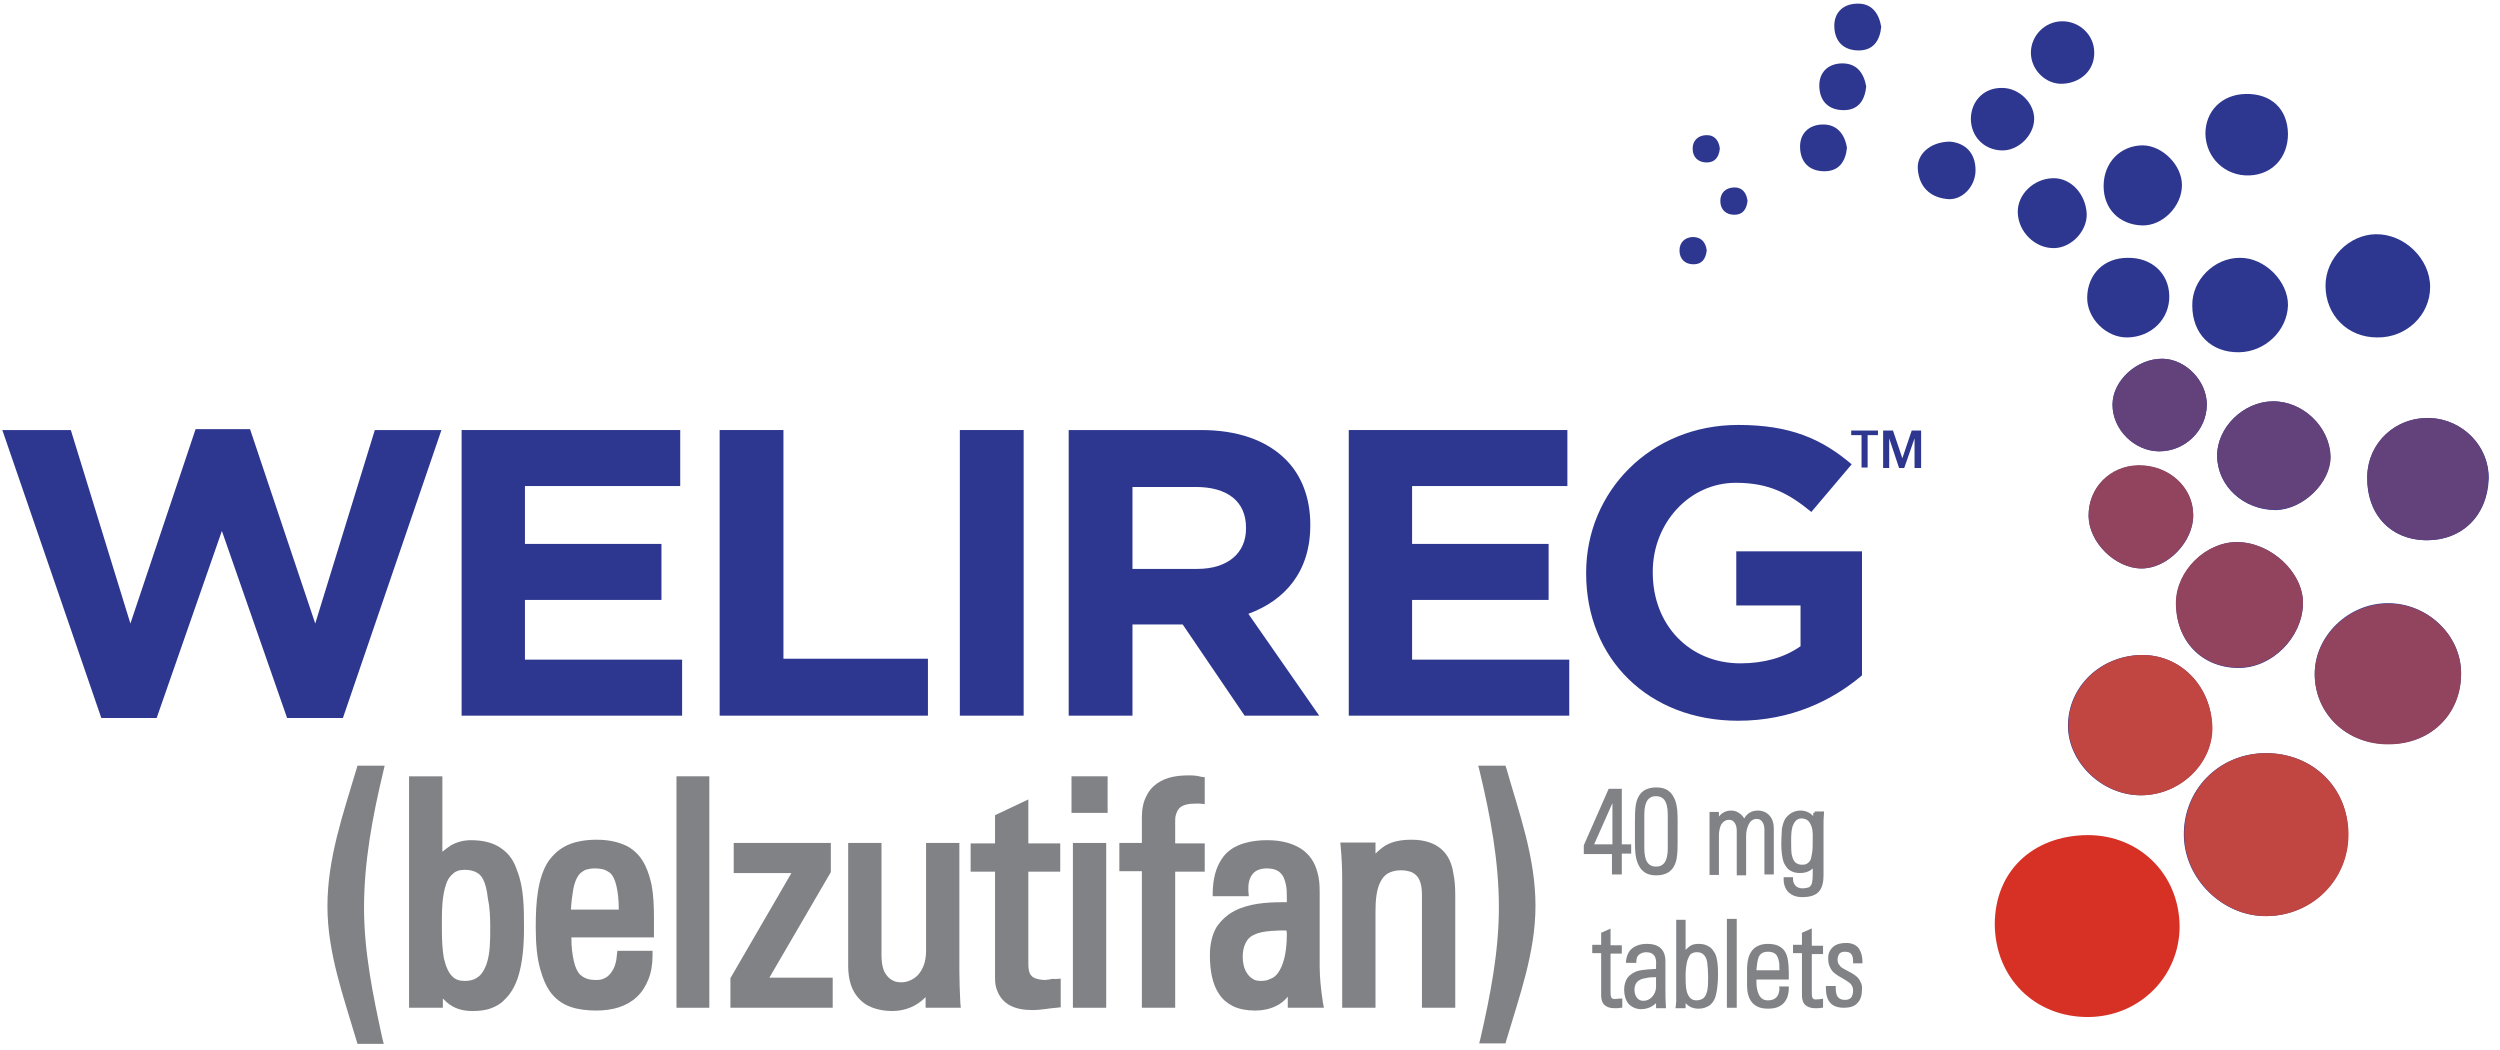 <?xml version="1.0" encoding="UTF-8"?> <svg xmlns="http://www.w3.org/2000/svg" width="281" height="118" viewBox="0 0 281 118" fill="none"><path d="M234.653 93.864C240.506 93.864 244.936 98.287 244.988 104.115C244.988 109.734 240.506 114.261 234.758 114.313C228.747 114.365 224.265 109.942 224.212 103.907C224.212 97.975 228.431 93.916 234.653 93.864Z" fill="#D73126"></path><path d="M254.585 84.654C249.365 84.707 245.357 88.817 245.463 93.968C245.568 98.859 249.892 103.022 254.744 102.97C259.911 102.918 263.972 98.807 263.919 93.708C263.919 88.505 259.911 84.602 254.585 84.654Z" fill="#343F99"></path><path d="M276.627 75.757C276.68 71.438 272.883 67.796 268.401 67.796C263.919 67.796 260.122 71.542 260.175 75.809C260.228 80.284 263.813 83.666 268.454 83.614C273.147 83.666 276.574 80.336 276.627 75.757Z" fill="#343F99"></path><path d="M240.612 73.624C236.077 73.728 232.491 77.162 232.438 81.481C232.385 85.643 236.235 89.389 240.612 89.389C244.988 89.389 248.679 85.851 248.627 81.793C248.574 77.11 245.041 73.519 240.612 73.624Z" fill="#343F99"></path><path d="M251.632 75.081C255.376 75.081 258.751 71.698 258.857 67.9C258.909 64.362 255.271 60.98 251.474 60.928C247.941 60.928 244.672 64.154 244.619 67.692C244.514 72.011 247.467 75.081 251.632 75.081Z" fill="#343F99"></path><path d="M273.2 46.983C269.35 46.827 266.239 49.689 266.081 53.435C265.923 57.65 268.559 60.615 272.567 60.719C276.68 60.824 279.58 58.014 279.738 53.799C279.791 50.209 276.891 47.191 273.2 46.983Z" fill="#343F99"></path><path d="M261.915 51.302C261.862 47.971 258.804 45.058 255.429 45.11C252.107 45.162 249.154 48.076 249.207 51.302C249.259 54.684 252.212 57.337 255.798 57.337C258.857 57.285 261.968 54.215 261.915 51.302Z" fill="#343F99"></path><path d="M273.147 32.258C273.147 29.084 270.247 26.274 267.03 26.326C264.024 26.378 261.388 29.032 261.388 32.102C261.388 35.432 263.866 37.929 267.188 37.929C270.458 37.981 273.147 35.432 273.147 32.258Z" fill="#2E3790"></path><path d="M240.717 63.894C243.67 63.894 246.57 60.876 246.517 57.858C246.465 54.736 243.723 52.29 240.348 52.342C237.131 52.394 234.706 54.892 234.758 58.066C234.811 60.98 237.764 63.894 240.717 63.894Z" fill="#343F99"></path><path d="M257.169 34.339C257.222 31.633 254.533 28.928 251.738 28.98C248.89 28.98 246.359 31.477 246.412 34.339C246.412 37.513 248.521 39.646 251.685 39.594C254.585 39.542 257.064 37.201 257.169 34.339Z" fill="#2E3790"></path><path d="M243.09 40.323C240.19 40.271 237.448 42.768 237.448 45.474C237.448 48.232 239.873 50.677 242.615 50.729C245.568 50.781 248.047 48.388 248.047 45.474C248.047 42.82 245.674 40.375 243.09 40.323Z" fill="#343F99"></path><path d="M252.423 10.56C249.734 10.612 247.888 12.485 247.888 15.035C247.941 17.741 250.103 19.822 252.845 19.718C255.429 19.614 257.169 17.689 257.169 15.035C257.116 12.225 255.271 10.508 252.423 10.56Z" fill="#2E3790"></path><path d="M234.6 33.402C234.547 35.796 236.762 37.981 239.135 37.929C241.824 37.877 243.881 35.848 243.828 33.246C243.775 30.697 241.824 28.928 239.135 28.98C236.499 28.98 234.653 30.801 234.6 33.402Z" fill="#2E3790"></path><path d="M236.446 20.915C236.446 23.464 238.186 25.233 240.717 25.337C243.037 25.441 245.252 23.204 245.252 20.811C245.252 18.573 243.09 16.388 240.875 16.336C238.344 16.336 236.446 18.261 236.446 20.915Z" fill="#2E3790"></path><path d="M230.751 20.03C228.589 20.082 226.743 21.851 226.796 23.88C226.849 26.066 228.747 27.939 230.909 27.887C232.86 27.835 234.6 25.962 234.547 24.037C234.442 21.799 232.755 19.978 230.751 20.03Z" fill="#2E3790"></path><path d="M231.805 2.391C229.854 2.391 228.272 4.004 228.272 5.929C228.272 7.854 229.96 9.519 231.858 9.415C233.915 9.311 235.444 7.854 235.391 5.877C235.391 3.952 233.756 2.391 231.805 2.391Z" fill="#2E3790"></path><path d="M221.523 13.318C221.523 15.347 222.999 16.856 225.003 16.908C226.849 16.96 228.589 15.243 228.641 13.422C228.694 11.601 226.954 9.884 225.056 9.884C223.052 9.832 221.575 11.288 221.523 13.318Z" fill="#2E3790"></path><path d="M215.564 19.041C215.722 20.967 216.882 22.163 218.833 22.372C220.521 22.58 222.05 20.967 222.05 19.145C222.05 17.116 220.837 16.076 219.202 15.919C216.988 15.919 215.406 17.324 215.564 19.041Z" fill="#2E3790"></path><path d="M204.807 13.994C203.278 14.046 202.276 15.035 202.328 16.596C202.381 18.261 203.383 19.249 205.07 19.249C206.705 19.249 207.443 18.157 207.602 16.596C207.338 15.087 206.494 13.942 204.807 13.994Z" fill="#2E3790"></path><path d="M206.969 7.126C205.44 7.178 204.438 8.166 204.49 9.727C204.543 11.393 205.545 12.381 207.232 12.381C208.867 12.381 209.605 11.289 209.764 9.727C209.5 8.219 208.709 7.074 206.969 7.126Z" fill="#2E3790"></path><path d="M208.656 0.414C207.127 0.466 206.125 1.454 206.178 3.015C206.23 4.68 207.232 5.669 208.92 5.669C210.555 5.669 211.293 4.576 211.451 3.015C211.187 1.454 210.344 0.31 208.656 0.414Z" fill="#2E3790"></path><path d="M194.841 21.071C193.944 21.123 193.364 21.695 193.364 22.579C193.364 23.568 193.997 24.14 194.946 24.14C195.895 24.14 196.317 23.516 196.422 22.579C196.317 21.695 195.842 21.018 194.841 21.071Z" fill="#2E3790"></path><path d="M191.729 15.191C190.833 15.243 190.253 15.815 190.253 16.7C190.253 17.689 190.886 18.261 191.835 18.261C192.784 18.261 193.206 17.637 193.311 16.7C193.206 15.815 192.731 15.139 191.729 15.191Z" fill="#2E3790"></path><path d="M190.253 26.638C189.356 26.69 188.776 27.262 188.776 28.147C188.776 29.136 189.409 29.708 190.358 29.708C191.307 29.708 191.729 29.084 191.835 28.147C191.729 27.262 191.255 26.638 190.253 26.638Z" fill="#2E3790"></path><path d="M254.691 84.654H254.638C249.47 84.707 245.516 88.713 245.516 93.76C245.516 93.812 245.516 93.916 245.516 93.968C245.621 98.807 249.84 102.97 254.691 102.97C254.744 102.97 254.744 102.97 254.796 102.97C259.964 102.918 263.972 98.859 263.972 93.812C263.972 93.76 263.972 93.76 263.972 93.708C263.919 88.505 259.911 84.654 254.691 84.654Z" fill="#C14641"></path><path d="M240.822 73.624C240.77 73.624 240.717 73.624 240.664 73.624C236.129 73.728 232.544 77.162 232.491 81.481C232.491 81.532 232.491 81.532 232.491 81.585C232.491 85.695 236.34 89.389 240.664 89.389C244.988 89.389 248.679 85.903 248.679 81.845V81.793C248.574 77.162 245.146 73.624 240.822 73.624Z" fill="#C14641"></path><path d="M268.454 67.848C268.401 67.848 268.401 67.848 268.454 67.848C263.972 67.848 260.175 71.542 260.175 75.809V75.861C260.228 80.284 263.813 83.666 268.401 83.666C268.401 83.666 268.401 83.666 268.454 83.666C273.147 83.666 276.627 80.336 276.627 75.757V75.705C276.627 71.438 272.883 67.848 268.454 67.848Z" fill="#92445E"></path><path d="M251.422 60.928C247.888 60.928 244.619 64.154 244.566 67.692C244.566 67.744 244.566 67.744 244.566 67.796C244.566 72.011 247.519 75.028 251.58 75.028H251.632C255.376 75.028 258.751 71.646 258.857 67.848C258.857 67.796 258.857 67.796 258.857 67.744C258.857 64.31 255.218 60.928 251.422 60.928Z" fill="#92445E"></path><path d="M240.453 52.29C240.401 52.29 240.401 52.29 240.348 52.29C237.184 52.342 234.758 54.788 234.758 57.91C234.758 57.962 234.758 57.962 234.758 58.014C234.811 60.98 237.764 63.893 240.717 63.893C243.617 63.893 246.517 60.876 246.517 57.91V57.858C246.517 54.736 243.775 52.29 240.453 52.29Z" fill="#92445E"></path><path d="M272.831 46.983C269.139 46.983 266.186 49.793 266.081 53.435C266.081 53.539 266.081 53.643 266.081 53.747C266.081 57.806 268.665 60.615 272.567 60.719C272.62 60.719 272.725 60.719 272.778 60.719C276.785 60.719 279.58 57.91 279.686 53.799C279.686 53.747 279.686 53.695 279.686 53.591C279.686 50.105 276.785 47.139 273.147 46.983C273.094 46.983 272.936 46.983 272.831 46.983Z" fill="#63427B"></path><path d="M255.535 45.11C255.482 45.11 255.482 45.11 255.429 45.11C252.16 45.162 249.207 48.076 249.207 51.198V51.25C249.26 54.632 252.16 57.285 255.746 57.285C255.798 57.285 255.798 57.285 255.851 57.285C258.909 57.233 261.968 54.267 261.968 51.354V51.302C261.862 47.971 258.857 45.11 255.535 45.11Z" fill="#63427B"></path><path d="M243.037 40.323C240.19 40.323 237.448 42.82 237.448 45.474C237.448 45.474 237.448 45.474 237.448 45.526C237.448 48.284 239.873 50.677 242.615 50.729H242.668C245.621 50.729 247.994 48.388 248.047 45.474C248.047 42.82 245.674 40.375 243.09 40.323C243.037 40.323 243.037 40.323 243.037 40.323Z" fill="#63427B"></path><path d="M211.082 48.388V48.908H209.922V52.55H209.236V48.908H208.076V48.388H211.082ZM215.88 52.602H215.195V49.272L214.035 52.602H213.455L212.347 49.272V52.602H211.662V48.388H212.769L213.824 51.51L214.879 48.388H215.933V52.602H215.88Z" fill="#2E3790"></path><path d="M0.261 48.336H7.96L14.657 70.085L21.986 48.232H28.103L35.433 70.085L42.13 48.336H49.618L38.544 80.7H32.269L24.939 59.679L17.61 80.7H11.387L0.261 48.336Z" fill="#2E3790"></path><path d="M51.885 48.336H76.458V54.632H59.004V61.136H74.349V67.432H59.004V74.144H76.669V80.44H51.885V48.336Z" fill="#2E3790"></path><path d="M80.888 48.336H88.059V74.04H104.3V80.44H80.888V48.336Z" fill="#2E3790"></path><path d="M115.058 48.336H107.886V80.44H115.058V48.336Z" fill="#2E3790"></path><path d="M120.12 48.336H134.99C139.103 48.336 142.32 49.48 144.482 51.614C146.275 53.383 147.277 55.932 147.277 58.95V59.054C147.277 64.258 144.429 67.484 140.316 68.993L148.279 80.44H139.894L132.934 70.189H127.291V80.44H120.12V48.336ZM134.568 63.946C138.049 63.946 140.052 62.124 140.052 59.419V59.315C140.052 56.297 137.89 54.736 134.41 54.736H127.291V63.946H134.568Z" fill="#2E3790"></path><path d="M151.601 48.336H176.174V54.632H158.719V61.136H174.064V67.432H158.719V74.144H176.384V80.44H151.601V48.336Z" fill="#2E3790"></path><path d="M178.283 64.466V64.362C178.283 55.256 185.507 47.763 195.368 47.763C201.221 47.763 204.754 49.324 208.129 52.186L203.594 57.545C201.063 55.464 198.848 54.267 195.104 54.267C189.884 54.267 185.771 58.794 185.771 64.258V64.362C185.771 70.241 189.884 74.56 195.632 74.56C198.215 74.56 200.536 73.936 202.381 72.635V68.056H195.157V61.968H209.289V75.913C205.967 78.723 201.327 81.012 195.368 81.012C185.243 81.012 178.283 73.988 178.283 64.466Z" fill="#2E3790"></path><path d="M43.237 86.059H40.179L40.073 86.424C38.597 91.419 36.804 96.414 36.804 101.877C36.804 107.133 38.65 112.128 40.073 116.967L40.179 117.331H40.601H43.132L42.974 116.707C41.919 111.868 40.917 106.976 40.917 102.033C40.917 96.882 41.866 91.783 43.079 86.736L43.237 86.059Z" fill="#808285"></path><path d="M56.367 95.373C55.524 94.749 54.364 94.437 52.94 94.437C52.096 94.437 51.305 94.645 50.62 95.061C50.303 95.269 50.04 95.477 49.723 95.737V87.256H45.979V113.272H49.776V112.752V112.232C50.04 112.492 50.303 112.752 50.62 112.96C51.305 113.429 52.149 113.637 53.098 113.637C53.783 113.637 54.522 113.585 55.207 113.324C55.735 113.116 56.262 112.856 56.684 112.388C57.369 111.763 57.949 110.827 58.318 109.526C58.688 108.225 58.898 106.56 58.898 104.323C58.898 102.137 58.898 99.744 58.108 97.819C57.791 96.83 57.264 95.998 56.367 95.373ZM55.102 104.323C55.102 105.624 55.102 107.185 54.68 108.381C54.469 108.954 54.205 109.422 53.836 109.734C53.467 110.046 52.992 110.255 52.202 110.255C51.621 110.255 51.2 110.098 50.883 109.786C50.409 109.37 50.092 108.589 49.881 107.653C49.723 106.716 49.67 105.624 49.67 104.635C49.67 104.167 49.67 103.698 49.67 103.282C49.67 102.137 49.723 100.681 50.092 99.536C50.251 98.963 50.514 98.547 50.883 98.235C51.2 97.923 51.621 97.767 52.254 97.767C52.887 97.767 53.362 97.923 53.678 98.131C53.942 98.287 54.153 98.547 54.311 98.859C54.575 99.38 54.733 100.056 54.838 100.993C55.049 101.929 55.102 103.022 55.102 104.323Z" fill="#808285"></path><path d="M72.556 97.35C72.081 96.362 71.449 95.633 70.499 95.113C69.55 94.645 68.443 94.385 67.072 94.385C65.595 94.385 64.383 94.645 63.433 95.165C62.695 95.581 62.168 96.102 61.693 96.726C61.06 97.663 60.691 98.807 60.48 100.108C60.27 101.357 60.217 102.762 60.217 104.219C60.217 106.196 60.375 107.757 60.744 109.006C61.008 109.942 61.324 110.723 61.746 111.347C62.379 112.284 63.222 112.856 64.119 113.168C65.015 113.48 66.017 113.585 67.019 113.585C68.865 113.585 70.447 113.116 71.554 112.076C72.134 111.555 72.556 110.879 72.872 110.098C73.189 109.318 73.347 108.433 73.347 107.393V106.872H69.392L69.339 107.341C69.287 108.121 69.076 108.85 68.654 109.37C68.443 109.63 68.232 109.838 67.968 109.942C67.705 110.098 67.388 110.15 67.019 110.15C66.545 110.15 66.123 110.098 65.806 109.942C65.543 109.838 65.385 109.682 65.174 109.526C64.91 109.214 64.646 108.746 64.488 107.965C64.33 107.289 64.224 106.456 64.224 105.363H73.505V103.334C73.505 101.877 73.452 100.576 73.242 99.484C73.083 98.755 72.872 98.027 72.556 97.35ZM64.435 99.952C64.646 98.859 65.015 98.287 65.385 98.027C65.595 97.871 65.754 97.767 66.017 97.715C66.228 97.663 66.492 97.611 66.808 97.611C67.283 97.611 67.652 97.663 67.968 97.767C68.179 97.871 68.39 97.975 68.601 98.131C68.865 98.391 69.128 98.859 69.287 99.588C69.445 100.264 69.55 101.097 69.55 102.241H64.172C64.224 101.305 64.33 100.576 64.435 99.952Z" fill="#808285"></path><path d="M76.036 113.272H79.728V112.752V87.256H76.036V113.272Z" fill="#808285"></path><path d="M93.385 98.027V97.871V94.749H82.469V98.131H88.955L82.1 109.942V113.272H93.596V109.89H86.477L93.385 98.027Z" fill="#808285"></path><path d="M107.833 109.11V94.749H104.09V95.269V106.872C104.09 108.225 103.668 109.058 103.14 109.63C102.613 110.15 101.928 110.411 101.347 110.411C100.926 110.411 100.609 110.359 100.346 110.202C99.924 109.994 99.66 109.682 99.396 109.214C99.186 108.746 99.08 108.121 99.08 107.393V94.749H95.336V108.589C95.336 109.37 95.442 110.098 95.652 110.723C95.969 111.659 96.549 112.388 97.34 112.908C98.131 113.376 99.133 113.637 100.293 113.637C101.717 113.637 103.035 113.116 104.037 112.076V113.272H107.992L107.939 112.7C107.886 111.503 107.833 110.307 107.833 109.11Z" fill="#808285"></path><path d="M117.905 110.098C117.694 110.098 117.536 110.15 117.536 110.15C116.956 110.15 116.587 110.046 116.323 109.942C116.112 109.838 116.007 109.786 115.901 109.63C115.743 109.474 115.69 109.266 115.638 109.006C115.585 108.746 115.585 108.433 115.585 108.121V97.975H119.171V94.801H115.585V89.858L111.841 91.627V94.801H109.099V97.975H111.841V109.89C111.841 110.463 111.894 110.931 112.105 111.399C112.368 112.076 112.843 112.648 113.528 113.012C114.214 113.376 115.058 113.533 116.06 113.533C117.009 113.533 117.905 113.324 118.749 113.272L119.223 113.22V109.994L118.643 110.046C118.38 109.994 118.116 110.046 117.905 110.098Z" fill="#808285"></path><path d="M120.436 87.776V91.367H124.497V87.256H120.436V87.776Z" fill="#808285"></path><path d="M120.594 113.272H124.338V112.752V94.749H120.594V113.272Z" fill="#808285"></path><path d="M133.672 87.152C132.406 87.152 131.141 87.308 130.086 88.037C129.559 88.401 129.137 88.869 128.821 89.546C128.504 90.17 128.346 90.95 128.346 91.887V94.749H125.815V97.923H128.346V113.272H132.09V97.975H135.412V94.801H132.09V92.355C132.09 92.043 132.09 91.783 132.195 91.523C132.301 91.159 132.459 90.898 132.723 90.69C133.039 90.482 133.514 90.326 134.305 90.326C134.463 90.326 134.674 90.326 134.832 90.326L135.412 90.378V87.36L134.99 87.308C134.621 87.204 134.252 87.152 133.672 87.152Z" fill="#808285"></path><path d="M148.331 108.589V100.212C148.331 99.432 148.279 98.703 148.068 98.027C147.804 96.986 147.224 96.049 146.275 95.425C145.326 94.801 144.06 94.436 142.425 94.436C141.529 94.436 140.685 94.541 139.947 94.749C138.84 95.061 137.89 95.633 137.31 96.57C136.678 97.506 136.361 98.703 136.308 100.212V100.732H140.369L140.316 100.16C140.316 100.056 140.316 99.9 140.316 99.796C140.316 99.067 140.527 98.547 140.843 98.183C141.16 97.819 141.687 97.611 142.373 97.611C142.953 97.611 143.322 97.715 143.585 97.871C143.796 97.975 143.955 98.131 144.113 98.339C144.324 98.599 144.429 99.015 144.535 99.432C144.64 99.9 144.64 100.42 144.64 100.941C144.64 101.097 144.64 101.253 144.64 101.409C144.482 101.409 144.271 101.409 144.113 101.409C142.32 101.409 140.316 101.565 138.734 102.398C137.943 102.814 137.258 103.438 136.73 104.219C136.256 105.051 135.992 106.092 135.992 107.341C135.992 109.058 136.256 110.619 137.047 111.763C137.416 112.336 137.996 112.804 138.629 113.116C139.314 113.428 140.105 113.585 141.054 113.585C142.162 113.585 143.111 113.324 143.902 112.804C144.218 112.596 144.482 112.336 144.746 112.024V113.272H148.806L148.7 112.7C148.489 111.347 148.331 109.942 148.331 108.589ZM144.64 104.999C144.64 107.341 144.165 108.641 143.638 109.37C143.374 109.734 143.058 109.942 142.742 110.046C142.425 110.202 142.109 110.254 141.74 110.254C141.371 110.254 141.054 110.202 140.843 110.046C140.474 109.838 140.211 109.526 140 109.11C139.789 108.693 139.683 108.121 139.683 107.549C139.683 106.716 139.894 106.144 140.158 105.728C140.369 105.415 140.632 105.207 141.002 105.051C141.529 104.791 142.214 104.687 142.9 104.635C143.48 104.583 144.06 104.583 144.587 104.583C144.64 104.739 144.64 104.895 144.64 104.999Z" fill="#808285"></path><path d="M161.989 95.425C161.198 94.749 160.09 94.385 158.667 94.385C157.559 94.385 156.61 94.541 155.766 95.009C155.345 95.269 154.975 95.581 154.606 95.945V94.697H150.651L150.704 95.269C150.81 96.466 150.862 97.663 150.862 98.859V113.272H154.606V102.398C154.606 101.253 154.712 100.004 155.134 99.171C155.345 98.755 155.608 98.391 155.977 98.183C156.347 97.975 156.821 97.819 157.454 97.819C157.981 97.819 158.35 97.923 158.667 98.027C159.089 98.235 159.405 98.547 159.563 98.963C159.774 99.432 159.827 100.004 159.827 100.628V113.272H160.354H163.571V100.628C163.571 99.744 163.518 98.911 163.36 98.183C163.202 97.09 162.78 96.102 161.989 95.425Z" fill="#808285"></path><path d="M169.213 86.059H166.155L166.313 86.684C167.526 91.731 168.475 96.83 168.475 101.981C168.475 106.924 167.526 111.815 166.418 116.655L166.26 117.279H166.893H169.213L169.318 116.915C170.742 112.076 172.588 107.081 172.588 101.825C172.588 96.362 170.742 91.367 169.318 86.371L169.213 86.059Z" fill="#808285"></path><path d="M181.236 98.287H182.29V95.946H183.345V94.905H182.29V88.661H180.814L178.019 95.009V95.998H181.183V98.287H181.236ZM181.236 94.905H179.179L181.236 90.274V94.905Z" fill="#808285"></path><path d="M188.565 94.489V92.459C188.565 91.575 188.565 90.638 188.249 89.858C188.091 89.493 187.88 89.129 187.511 88.869C187.142 88.609 186.72 88.505 186.14 88.505C185.56 88.505 185.085 88.661 184.769 88.869C184.241 89.233 183.978 89.806 183.872 90.43C183.767 91.055 183.767 91.783 183.767 92.407V94.437C183.767 95.321 183.767 96.258 184.083 97.038C184.241 97.403 184.452 97.767 184.821 98.027C185.191 98.287 185.612 98.391 186.192 98.391C186.773 98.391 187.247 98.235 187.564 98.027C188.091 97.663 188.354 97.09 188.46 96.466C188.565 95.841 188.565 95.113 188.565 94.489ZM186.14 97.403C185.876 97.403 185.56 97.35 185.296 97.09C185.032 96.83 184.821 96.31 184.821 95.269V91.627C184.821 90.586 185.032 90.066 185.296 89.806C185.56 89.546 185.823 89.493 186.14 89.493C186.403 89.493 186.72 89.546 186.983 89.806C187.247 90.066 187.458 90.586 187.458 91.627V95.269C187.458 96.31 187.247 96.83 186.983 97.09C186.72 97.35 186.456 97.403 186.14 97.403Z" fill="#808285"></path><path d="M197.477 92.043C197.793 92.043 197.952 92.199 198.11 92.407C198.268 92.667 198.321 92.98 198.321 93.292V98.287H199.375V93.084C199.375 92.511 199.217 92.043 198.901 91.679C198.584 91.315 198.11 91.106 197.582 91.106C196.897 91.106 196.37 91.419 196.053 91.991C195.737 91.471 195.21 91.106 194.577 91.106C193.997 91.106 193.522 91.367 193.206 91.783V91.263H192.151V98.339H193.206V98.183V93.864C193.206 93.448 193.311 92.98 193.469 92.667C193.68 92.355 193.944 92.147 194.366 92.147C194.682 92.147 194.84 92.303 194.999 92.511C195.157 92.772 195.21 93.084 195.21 93.396V98.391H196.264V93.916C196.264 93.5 196.37 93.032 196.528 92.719C196.739 92.251 197.055 92.043 197.477 92.043Z" fill="#808285"></path><path d="M203.805 91.367V91.731C203.436 91.315 202.908 91.106 202.381 91.106C201.696 91.106 201.221 91.419 200.905 91.731C200.588 92.043 200.483 92.407 200.43 92.563C200.325 92.928 200.272 93.136 200.272 93.396C200.272 93.708 200.219 94.072 200.219 94.853C200.219 95.581 200.272 96.414 200.536 97.038C200.694 97.35 200.905 97.663 201.168 97.819C201.485 98.027 201.854 98.131 202.328 98.131C202.856 98.131 203.383 97.975 203.752 97.611C203.752 97.663 203.752 97.715 203.752 97.767C203.752 98.547 203.752 99.12 203.594 99.432C203.488 99.588 203.436 99.692 203.278 99.744C203.119 99.796 202.908 99.848 202.592 99.848C202.276 99.848 202.012 99.744 201.854 99.588C201.696 99.432 201.537 99.171 201.537 98.859V98.755V98.599H200.483V98.755C200.483 98.807 200.483 98.859 200.483 98.911C200.483 99.276 200.588 99.744 200.905 100.16C201.221 100.524 201.748 100.837 202.539 100.837C203.488 100.837 204.121 100.628 204.49 100.16C204.86 99.692 204.965 99.067 204.965 98.339V92.667C204.965 92.303 204.965 91.991 205.018 91.367V91.21H203.963V91.367H203.805ZM203.752 93.812C203.752 94.801 203.752 95.373 203.699 95.737C203.647 96.102 203.594 96.31 203.541 96.57C203.488 96.674 203.383 96.882 203.225 96.986C203.067 97.142 202.856 97.194 202.539 97.194C202.223 97.194 202.012 97.09 201.854 96.986C201.59 96.778 201.485 96.466 201.379 95.998C201.326 95.581 201.326 95.061 201.326 94.541C201.326 94.02 201.326 93.396 201.485 92.876C201.59 92.615 201.696 92.407 201.854 92.251C202.012 92.095 202.223 91.991 202.487 91.991C202.803 91.991 203.119 92.095 203.33 92.355C203.594 92.719 203.752 93.136 203.752 93.812Z" fill="#808285"></path><path d="M181.025 104.375L179.97 104.843V106.196H178.968V107.132H179.126H179.97V111.815C179.97 112.232 180.023 112.596 180.287 112.908C180.55 113.168 180.919 113.324 181.447 113.324C181.71 113.324 181.974 113.324 182.185 113.272H182.343V112.232H182.132C181.974 112.232 181.816 112.284 181.552 112.284C181.394 112.284 181.288 112.284 181.236 112.232C181.13 112.18 181.13 112.18 181.078 112.024C181.025 111.867 181.025 111.659 181.025 111.347V107.185H182.29V106.248H181.025V104.375Z" fill="#808285"></path><path d="M187.194 111.399V108.017C187.194 107.133 186.825 106.612 186.351 106.352C185.876 106.092 185.349 106.092 185.032 106.092C184.452 106.092 183.925 106.248 183.503 106.56C183.081 106.872 182.818 107.393 182.765 108.069V108.225H183.925V108.069C183.925 107.705 184.031 107.445 184.241 107.289C184.452 107.133 184.716 107.029 185.032 107.029C185.507 107.029 185.771 107.185 185.929 107.393C186.087 107.601 186.193 107.965 186.14 108.485V108.902C185.507 108.954 184.716 108.954 183.978 109.162C183.609 109.318 183.24 109.526 182.976 109.838C182.712 110.202 182.554 110.671 182.554 111.243C182.554 111.868 182.712 112.388 183.029 112.804C183.345 113.168 183.872 113.429 184.452 113.429C185.138 113.429 185.718 113.168 186.14 112.752V113.324H187.247V113.168C187.194 112.284 187.194 111.868 187.194 111.399ZM186.14 109.838V110.931C186.14 111.347 185.982 111.711 185.718 112.024C185.454 112.336 185.085 112.492 184.716 112.492C184.347 112.492 184.136 112.336 183.978 112.128C183.82 111.92 183.714 111.607 183.714 111.243C183.714 110.879 183.82 110.619 183.978 110.411C184.189 110.15 184.558 109.994 184.98 109.942C185.349 109.838 185.771 109.838 186.14 109.838Z" fill="#808285"></path><path d="M192.098 106.404C191.782 106.196 191.413 106.092 190.938 106.092C190.569 106.092 190.2 106.144 189.936 106.352C189.778 106.456 189.62 106.612 189.462 106.768V103.386H188.407V112.544C188.407 112.752 188.354 112.96 188.354 113.168L188.302 113.324H188.513H189.462V112.752C189.831 113.168 190.306 113.376 190.938 113.376C191.413 113.376 191.835 113.22 192.151 113.012C192.626 112.648 192.837 112.128 192.942 111.503C193.048 110.931 193.1 110.255 193.1 109.734C193.1 109.578 193.1 109.37 193.1 109.214C193.1 108.589 193.048 107.809 192.784 107.185C192.573 106.872 192.415 106.56 192.098 106.404ZM190.675 107.029C190.991 107.029 191.255 107.081 191.413 107.237C191.677 107.445 191.835 107.757 191.888 108.173C191.94 108.589 191.993 109.162 191.993 109.734C191.993 110.515 191.993 111.243 191.782 111.711C191.677 111.972 191.571 112.128 191.413 112.232C191.255 112.336 190.991 112.44 190.675 112.44C190.358 112.44 190.147 112.336 189.989 112.18C189.726 111.92 189.567 111.503 189.515 111.035C189.462 110.567 189.462 110.046 189.462 109.63C189.462 109.11 189.515 108.433 189.673 107.913C189.778 107.653 189.884 107.393 190.042 107.237C190.2 107.133 190.411 107.029 190.675 107.029Z" fill="#808285"></path><path d="M194.102 113.272H194.26H195.21V103.282H194.102V113.272Z" fill="#808285"></path><path d="M200.008 111.035C200.008 111.503 199.903 111.816 199.692 112.076C199.481 112.284 199.217 112.44 198.743 112.44C198.479 112.44 198.268 112.388 198.11 112.284C197.846 112.128 197.688 111.816 197.583 111.503C197.477 111.191 197.424 110.775 197.424 110.463V110.098H201.063V109.942C201.063 108.954 201.063 108.017 200.799 107.289C200.641 106.924 200.43 106.612 200.061 106.404C199.745 106.196 199.27 106.092 198.69 106.092C197.952 106.092 197.319 106.352 196.95 106.82C196.528 107.341 196.37 108.069 196.37 109.058V110.723C196.37 111.763 196.633 112.44 197.108 112.856C197.583 113.272 198.163 113.376 198.743 113.376C199.428 113.376 199.956 113.22 200.377 112.856C200.799 112.492 201.063 111.868 201.063 111.035V110.879H199.956L200.008 111.035ZM197.688 107.549C197.794 107.341 197.899 107.237 198.057 107.133C198.215 107.029 198.426 106.976 198.743 106.976C199.006 106.976 199.217 107.029 199.428 107.133C199.692 107.289 199.797 107.497 199.903 107.861C200.008 108.173 200.008 108.589 200.008 109.058H197.424C197.477 108.433 197.53 107.913 197.688 107.549Z" fill="#808285"></path><path d="M203.594 104.375L202.539 104.843V106.196H201.537V107.132H201.696H202.539V111.815C202.539 112.232 202.592 112.596 202.856 112.908C203.119 113.168 203.488 113.324 204.016 113.324C204.279 113.324 204.543 113.324 204.754 113.272H204.912V112.232L204.754 112.284C204.596 112.284 204.438 112.336 204.174 112.336C204.016 112.336 203.91 112.336 203.858 112.284C203.752 112.232 203.752 112.232 203.699 112.076C203.647 111.919 203.647 111.711 203.647 111.399V107.237H204.912V106.3H203.647V104.375H203.594Z" fill="#808285"></path><path d="M208.867 109.942C208.445 109.474 207.812 109.214 207.338 108.954C207.074 108.798 206.863 108.693 206.758 108.485C206.6 108.329 206.547 108.121 206.547 107.809C206.547 107.549 206.652 107.341 206.758 107.185C206.916 107.028 207.127 106.976 207.338 106.976C207.76 106.976 207.971 107.08 208.076 107.237C208.234 107.393 208.287 107.705 208.287 108.121V108.277H209.342V108.121C209.342 107.601 209.236 107.08 208.973 106.664C208.709 106.248 208.182 105.988 207.549 105.988C206.969 105.988 206.441 106.092 206.072 106.404C205.703 106.716 205.44 107.185 205.492 107.809C205.492 108.381 205.703 108.85 205.967 109.162C206.389 109.63 207.022 109.89 207.496 110.202C207.76 110.359 207.971 110.515 208.076 110.671C208.234 110.879 208.287 111.087 208.287 111.347C208.287 111.711 208.182 111.972 208.076 112.128C207.918 112.284 207.707 112.388 207.391 112.388C206.916 112.388 206.705 112.232 206.547 112.024C206.389 111.815 206.336 111.451 206.336 110.983V110.827H205.229V110.983V111.035C205.229 111.763 205.387 112.336 205.703 112.7C206.072 113.116 206.6 113.272 207.285 113.272C207.918 113.272 208.445 113.116 208.762 112.752C209.131 112.388 209.289 111.867 209.289 111.191C209.342 110.723 209.131 110.307 208.867 109.942Z" fill="#808285"></path></svg> 